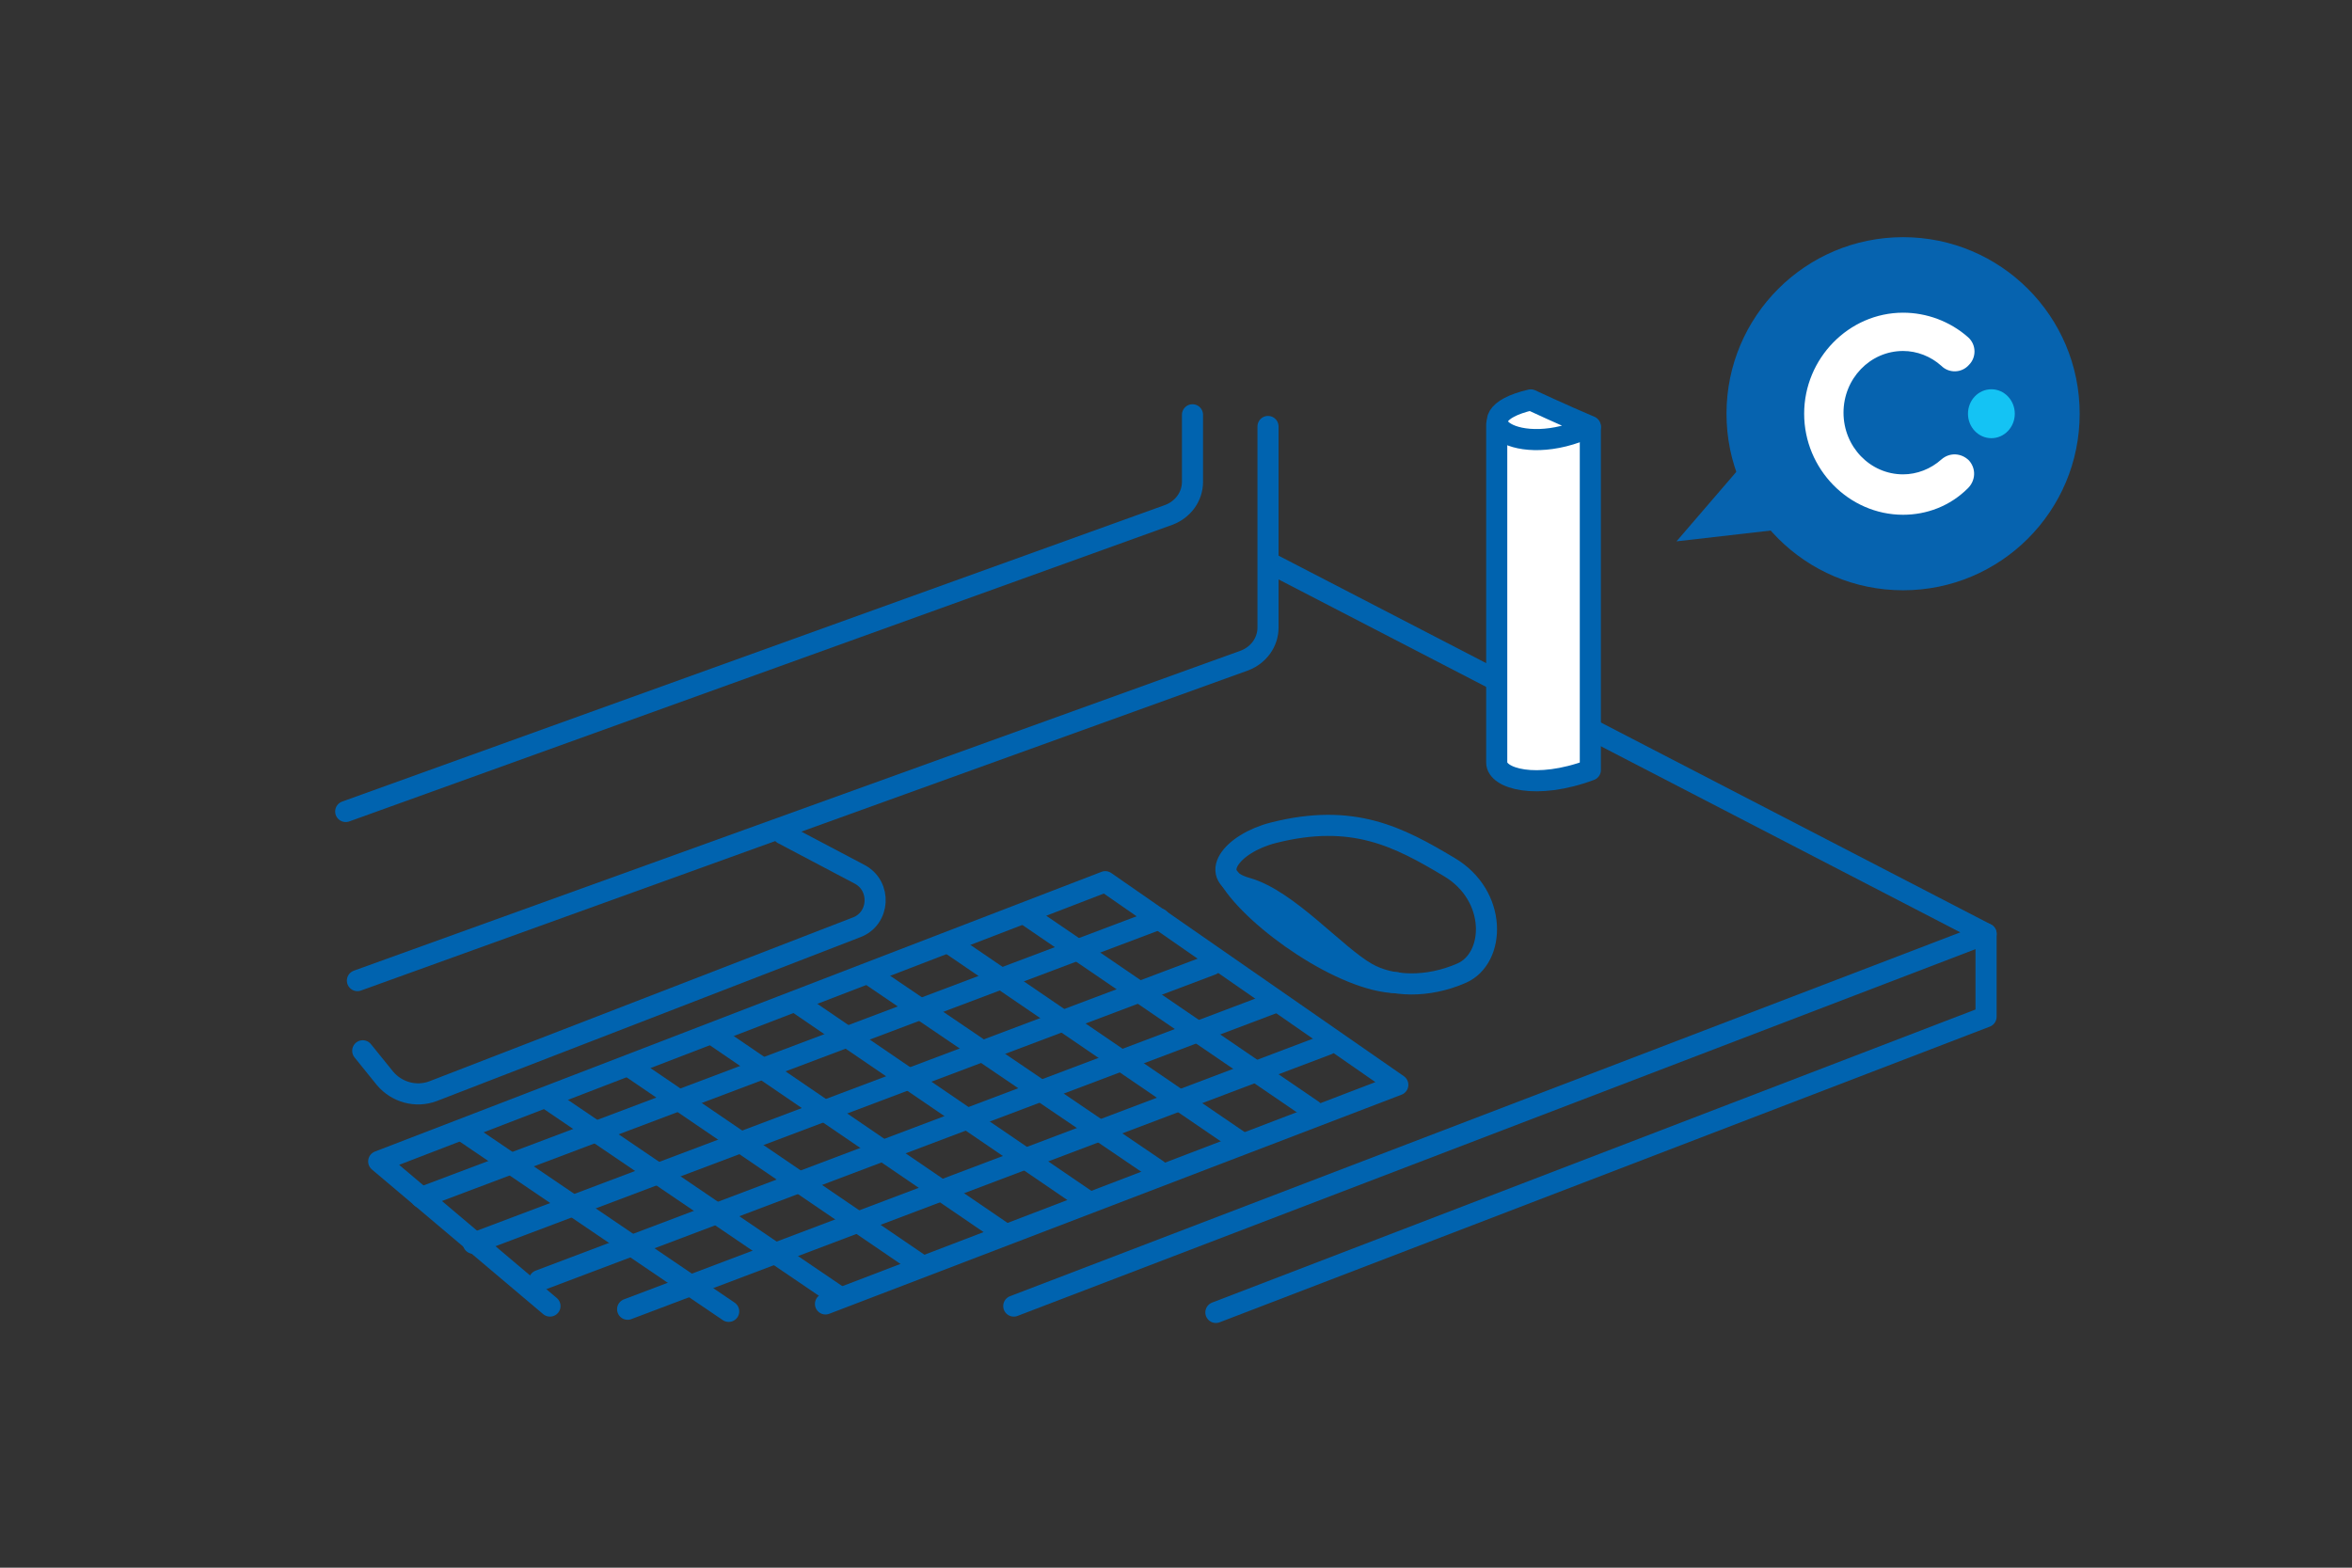 <?xml version="1.0" encoding="utf-8"?>
<!-- Generator: Adobe Illustrator 22.1.0, SVG Export Plug-In . SVG Version: 6.00 Build 0)  -->
<svg version="1.1" id="Layer_1" xmlns="http://www.w3.org/2000/svg" xmlns:xlink="http://www.w3.org/1999/xlink" x="0px" y="0px"
	 viewBox="0 0 221.1 147.4" style="enable-background:new 0 0 221.1 147.4;" xml:space="preserve">
<rect x="0" y="0" width="221.1" height="147.4" fill="#333333" stroke="none"/>
<style type="text/css">
	.st0{fill:none;}
	.st1{fill:#0663AF;}
	.st2{fill:#FFFFFF;}
	.st3{fill:#14C3F4;}
	.st4{fill:none;stroke:#0063AF;stroke-width:1.984;stroke-linecap:round;stroke-linejoin:round;stroke-miterlimit:10;}
	.st5{fill:#FFFFFF;stroke:#0063AF;stroke-width:1.984;stroke-linecap:round;stroke-linejoin:round;stroke-miterlimit:10;}
</style>
<rect x="-1.2" y="-1.1" class="st0" width="223.4" height="148.9"/>
<g>
	<g>
		<circle class="st1" cx="178.9" cy="38.9" r="16.6"/>
	</g>
	<g>
		<g>
			<g>
				<path class="st2" d="M178.9,48.4c-5.1,0-9.3-4.3-9.3-9.5s4.2-9.5,9.3-9.5c2.2,0,4.4,0.8,6.1,2.3c0.8,0.7,0.8,1.9,0.1,2.6
					c-0.7,0.8-1.9,0.8-2.6,0.1c-1-0.9-2.3-1.4-3.6-1.4c-3.1,0-5.6,2.6-5.6,5.8s2.5,5.8,5.6,5.8c1.3,0,2.6-0.5,3.6-1.4
					c0.8-0.7,1.9-0.6,2.6,0.1c0.7,0.8,0.6,1.9-0.1,2.6C183.3,47.6,181.1,48.4,178.9,48.4z"/>
			</g>
			<g>
				<ellipse class="st3" cx="187.2" cy="38.9" rx="2.2" ry="2.3"/>
			</g>
		</g>
	</g>
	<polygon class="st1" points="157.6,50.9 169.8,49.5 165.6,41.6 	"/>
</g>
<g>
	<path class="st4" d="M119.2,40.1v18.9c0,1.4-0.9,2.6-2.2,3.1L33.6,92.2"/>
	<path class="st4" d="M73.6,78.4l7.2,3.8c2.1,1.1,1.9,4.2-0.3,5l-39.8,15.4c-1.6,0.6-3.4,0.1-4.5-1.2l-2.1-2.6"/>
	<path class="st4" d="M112.1,39v6.3c0,1.4-0.9,2.6-2.2,3.1L32.5,76.3"/>
	<polyline class="st4" points="95.3,122.8 186.7,87.8 119.3,52.9 	"/>
	<polyline class="st4" points="114.3,123.4 186.7,95.6 186.7,87.8 	"/>
	<path class="st4" d="M119.7,78.3c-3.9,1-6.4,4.1-2.5,5.2s8.3,6.3,11.3,8c2.3,1.3,5.7,1.4,8.9,0c3.2-1.4,3.4-7.3-1.2-10
		C131.5,78.7,127.2,76.4,119.7,78.3z"/>
	<path class="st4" d="M115.6,82.6c2.4,3.9,10.7,9.7,15.7,9.8"/>
	<polyline class="st4" points="77.6,122.6 131.4,102 103.9,82.9 35.6,109.2 51.7,122.8 	"/>
	<line class="st4" x1="109" y1="86.4" x2="39.6" y2="112.6"/>
	<line class="st4" x1="113.9" y1="90.7" x2="44.5" y2="116.9"/>
	<line class="st4" x1="120" y1="94.2" x2="50.7" y2="120.4"/>
	<line class="st4" x1="124.8" y1="98.2" x2="59" y2="123.1"/>
	<line class="st4" x1="96.3" y1="85.9" x2="123.4" y2="104.4"/>
	<line class="st4" x1="89.4" y1="88.8" x2="116.5" y2="107.3"/>
	<line class="st4" x1="81.7" y1="91.6" x2="108.8" y2="110"/>
	<line class="st4" x1="75.1" y1="94.4" x2="102.2" y2="112.9"/>
	<line class="st4" x1="67.2" y1="97.4" x2="94.3" y2="115.9"/>
	<line class="st4" x1="59.5" y1="100.5" x2="86.5" y2="118.9"/>
	<line class="st4" x1="51.6" y1="103.4" x2="78.7" y2="121.8"/>
	<line class="st4" x1="43.6" y1="106.4" x2="68.5" y2="123.3"/>
	<path class="st5" d="M149.5,40.2v32.2c-5.1,1.9-8.8,0.8-8.8-0.7c0-1.3,0-23.5,0-31.8"/>
	<path class="st5" d="M143.9,37.6c-6.9,1.6-1.3,5.8,5.6,2.5C146.9,39,143.9,37.6,143.9,37.6z"/>
</g>
</svg>
